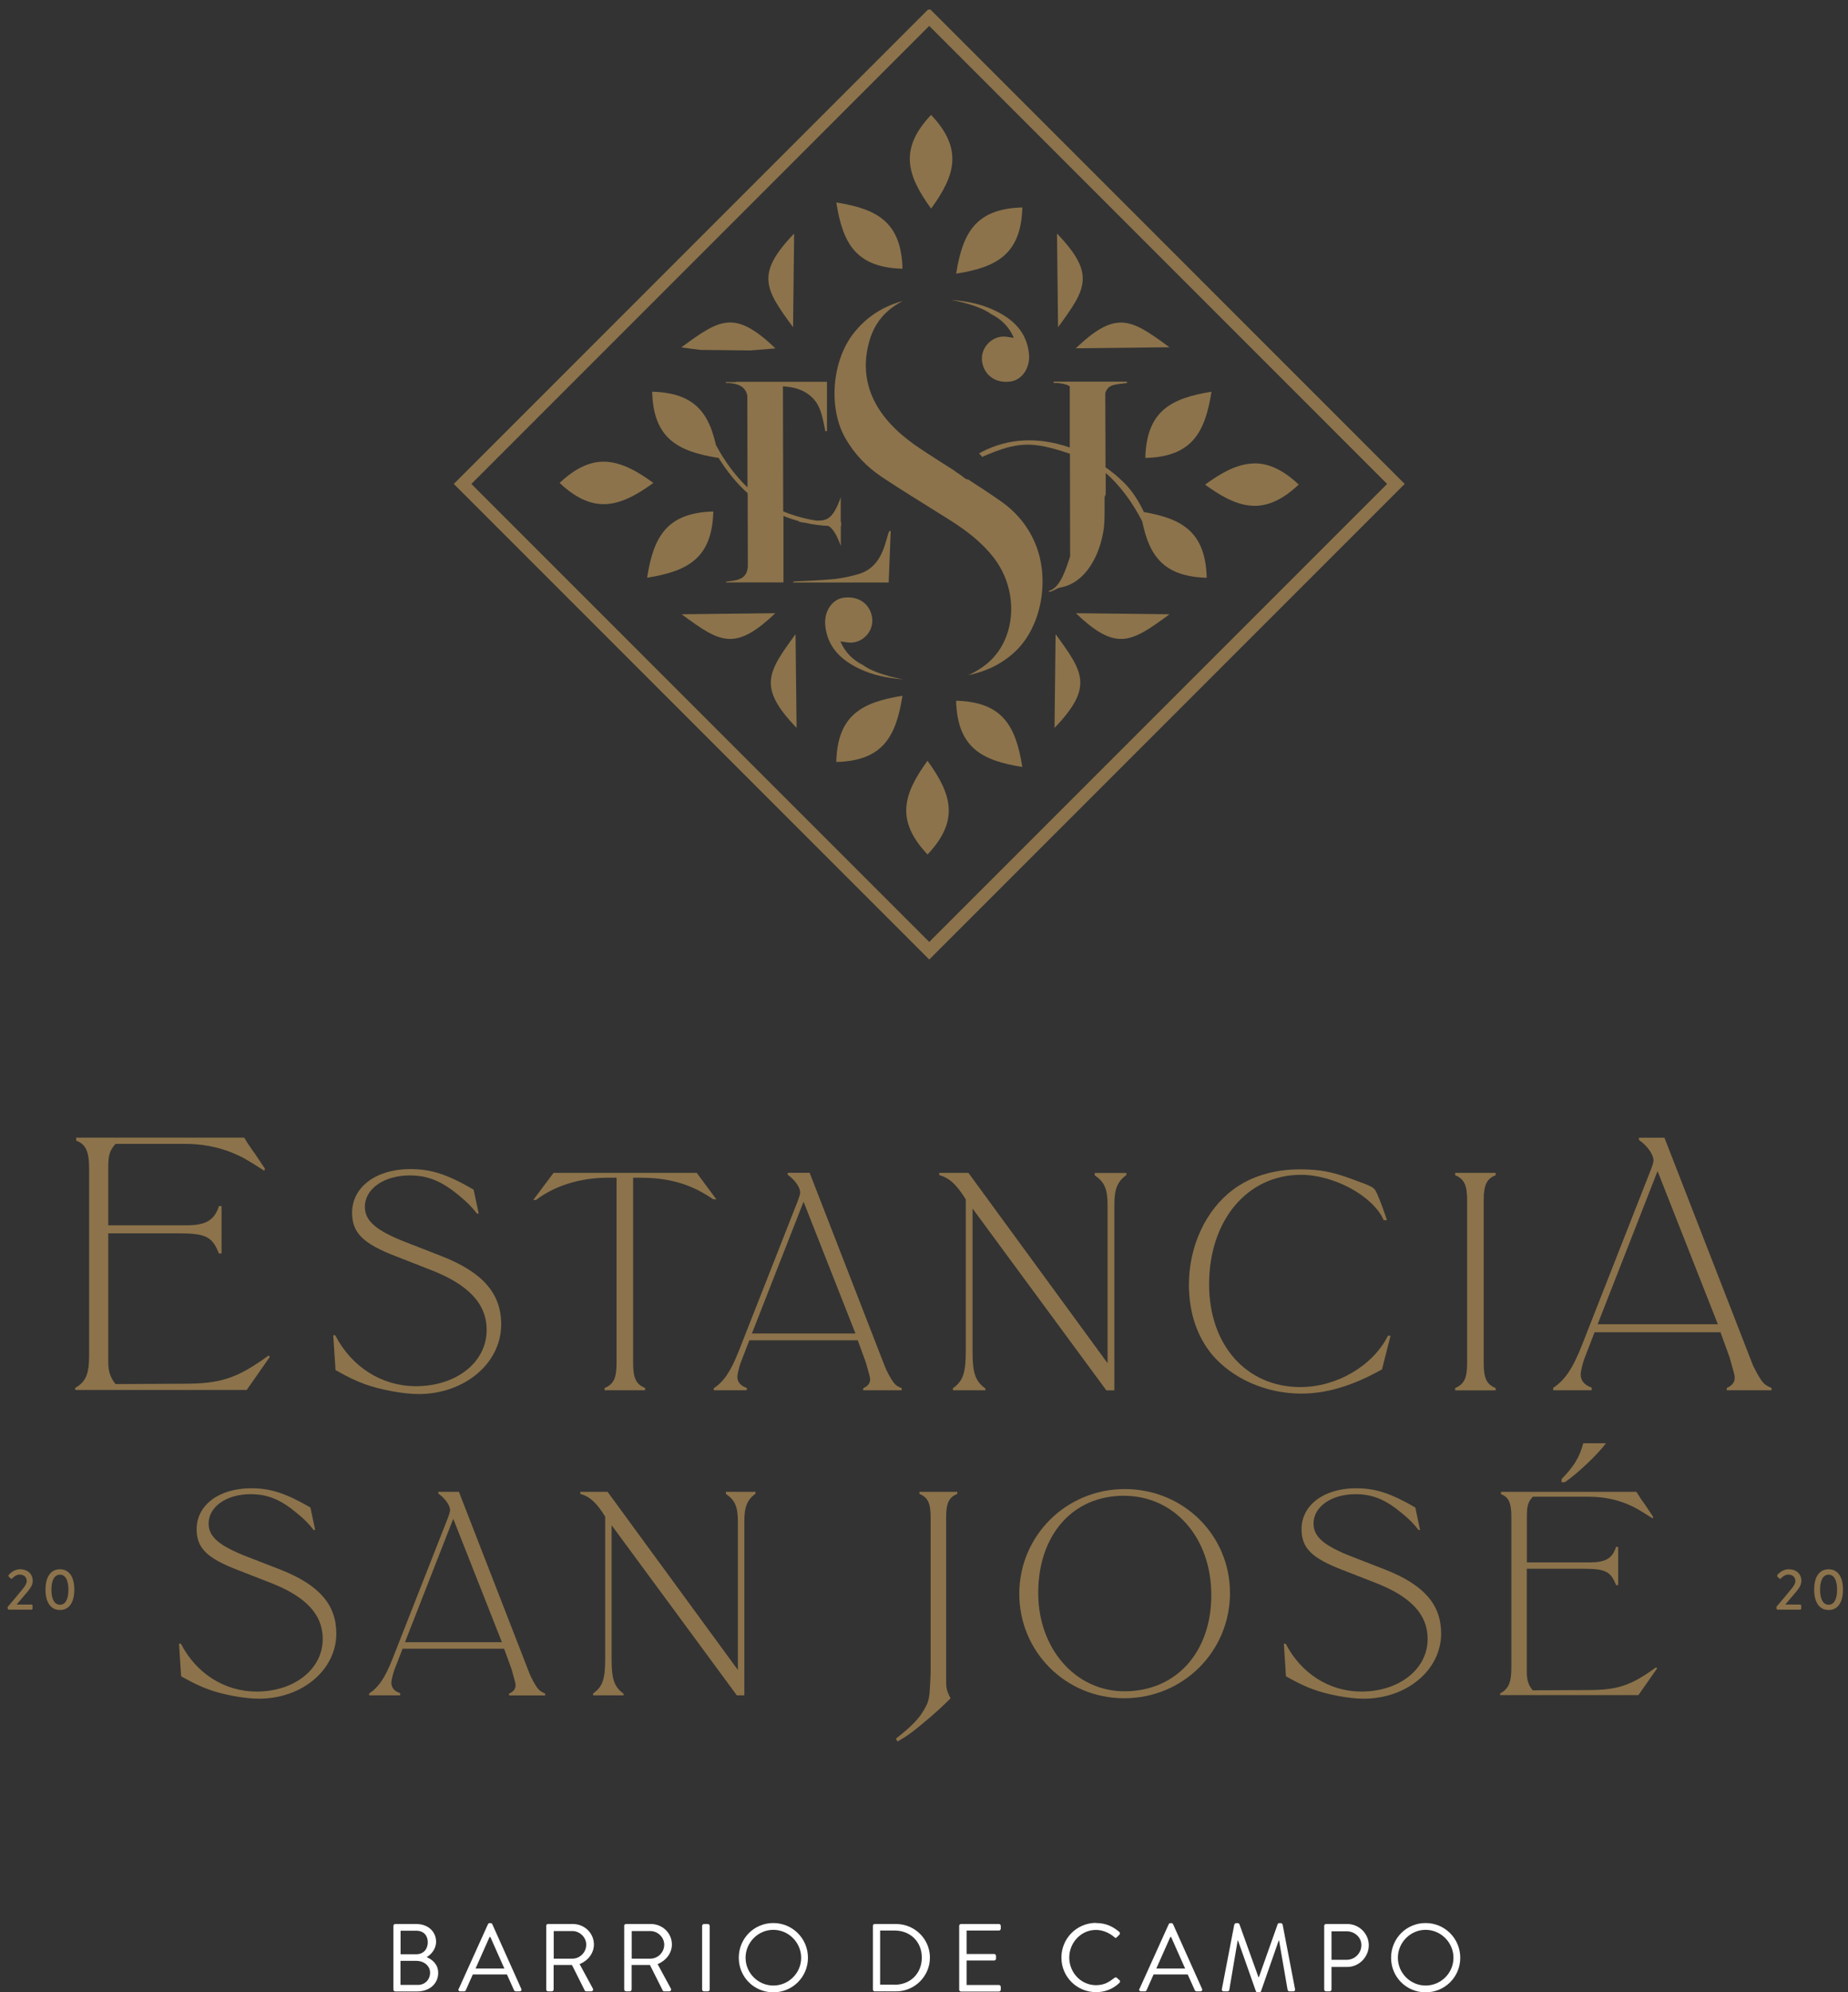 <svg width="180" height="194" viewBox="0 0 180 194" fill="none" xmlns="http://www.w3.org/2000/svg">
<rect x="0" y="0" width="180" height="194" fill="#333333" stroke="none"/>
<g clip-path="url(#clip0_1904_1366)">
<path d="M7.325 135.142C8.355 134.558 8.681 133.82 8.681 131.949V113.812C8.681 112.104 8.355 111.426 7.419 111.065V110.773H23.78C24.037 111.194 24.003 111.125 24.295 111.58L24.518 111.906L24.775 112.258C25.805 113.803 25.582 113.452 25.805 113.803L25.745 114.001C23.934 112.842 23.651 112.679 22.647 112.258C21.23 111.675 19.677 111.383 18.029 111.383H11.256C10.673 112.027 10.544 112.482 10.544 113.735V119.314H18.097C20.063 119.314 20.87 118.833 21.325 117.443H21.582V122.061H21.325C20.681 120.413 20.037 120.095 17.385 120.095H10.544V132.55C10.544 133.554 10.741 134.129 11.256 134.773L17.9 134.739C21.479 134.739 23.093 134.224 26.157 131.992L26.286 132.121L24.029 135.348H7.325V135.125V135.142Z" fill="#8C734B"/>
<path d="M32.647 130.009C34.226 133.091 37.179 134.979 40.509 134.979C44.458 134.979 47.402 132.644 47.402 129.503C47.402 126.945 45.625 125.057 41.848 123.615L38.518 122.31C35.35 121.091 34.295 120.035 34.295 118.087C34.295 115.589 36.629 113.838 39.96 113.838C41.985 113.838 43.548 114.336 46.131 115.838L46.629 118.173H46.458C45.96 117.537 45.539 117.091 44.792 116.482C43.041 115.005 41.685 114.456 39.9 114.456C37.402 114.456 35.539 115.761 35.539 117.512C35.539 118.902 36.646 119.846 39.676 121.014L42.955 122.293C47.007 123.872 48.818 125.932 48.818 128.962C48.818 132.739 45.264 135.743 40.767 135.743C39.29 135.743 37.016 135.323 35.513 134.773C34.681 134.464 33.9 134.104 32.681 133.408L32.458 130.018H32.655L32.647 130.009Z" fill="#8C734B"/>
<path d="M61.667 132.705C61.667 134.181 61.942 134.79 62.835 135.151V135.374H58.886V135.151C59.779 134.79 60.054 134.181 60.054 132.705V114.679H59.221C56.5 114.679 54.028 115.46 52.217 116.842H51.942L53.917 114.207H67.865L69.779 116.791L69.444 116.765C67.358 115.323 65.221 114.679 62.363 114.679H61.667V132.705Z" fill="#8C734B"/>
<path d="M69.522 135.176C70.491 134.541 71.161 133.563 71.942 131.597L77.667 117.039C77.83 116.619 77.942 116.258 77.942 116.121C77.942 115.623 77.41 114.868 76.723 114.396V114.198H78.86L86.191 133.065C86.328 133.451 86.774 134.258 86.998 134.567C87.246 134.902 87.444 135.013 87.83 135.176V135.374H84.079V135.176C84.525 134.979 84.749 134.704 84.749 134.344C84.749 134.146 84.749 134.121 84.525 133.34C84.44 133.031 84.5 133.254 84.328 132.644L83.547 130.507H72.989L72.131 132.73C71.994 133.116 71.856 133.7 71.822 133.983C71.796 134.541 72.097 134.928 72.74 135.151V135.374H69.522V135.176ZM83.324 129.846L78.268 117.014L73.238 129.846H83.324Z" fill="#8C734B"/>
<path d="M91.495 114.207H94.328L107.881 132.739V117.409C107.881 115.769 107.607 115.134 106.628 114.439V114.216H109.71V114.413C108.851 115.048 108.542 115.778 108.542 117.246V135.383H107.761L94.731 117.683V131.657C94.731 133.717 95.006 134.49 95.985 135.211V135.374H92.817V135.177C93.813 134.456 94.07 133.7 94.07 131.511V116.791C93.178 115.349 92.457 114.679 91.487 114.43V114.207H91.495Z" fill="#8C734B"/>
<path d="M134.774 118.816C133.769 116.482 129.967 114.396 126.714 114.396C121.495 114.396 117.77 118.816 117.77 125.065C117.77 130.979 121.409 135.065 126.662 135.065C130.19 135.065 133.718 133.005 135.194 130.061H135.443L134.611 133.34C131.804 134.919 129.246 135.7 126.748 135.7C123.332 135.7 120.053 134.258 118.053 131.898C116.585 130.121 115.804 127.786 115.804 125.091C115.804 121.34 117.443 117.812 120.139 115.812C121.864 114.533 124.113 113.864 126.611 113.864C128.525 113.864 129.692 114.087 131.615 114.782C133.95 115.641 133.838 115.589 134.199 116.396C134.473 117.031 134.808 117.924 135.091 118.816H134.782H134.774Z" fill="#8C734B"/>
<path d="M145.683 114.207V114.43C144.791 114.791 144.516 115.4 144.516 116.877V132.713C144.516 134.19 144.791 134.799 145.683 135.16V135.383H141.735V135.16C142.628 134.773 142.902 134.19 142.902 132.713V116.877C142.902 115.4 142.628 114.816 141.735 114.43V114.207H145.683Z" fill="#8C734B"/>
<path d="M151.28 135.142C152.413 134.404 153.185 133.271 154.087 130.979L160.73 114.07C160.928 113.589 161.057 113.168 161.057 113.005C161.057 112.422 160.447 111.555 159.64 111.005V110.782H162.121L170.644 132.696C170.808 133.151 171.323 134.087 171.58 134.439C171.872 134.825 172.095 134.954 172.55 135.151V135.374H168.19V135.151C168.705 134.928 168.962 134.602 168.962 134.181C168.962 133.958 168.962 133.924 168.705 133.022C168.61 132.67 168.67 132.928 168.481 132.215L167.58 129.726H155.314L154.318 132.31C154.155 132.765 153.992 133.443 153.967 133.76C153.932 134.404 154.293 134.859 155.031 135.117V135.374H151.288V135.151L151.28 135.142ZM167.323 128.945L161.451 114.035L155.615 128.945H167.331H167.323Z" fill="#8C734B"/>
<path d="M17.625 160.06C19.11 162.944 21.866 164.713 24.99 164.713C28.681 164.713 31.436 162.524 31.436 159.588C31.436 157.193 29.771 155.425 26.235 154.078L23.11 152.859C20.149 151.717 19.153 150.73 19.153 148.902C19.153 146.558 21.333 144.919 24.458 144.919C26.355 144.919 27.814 145.391 30.235 146.79L30.698 148.979H30.544C30.08 148.378 29.685 147.966 28.981 147.391C27.342 146.009 26.072 145.494 24.406 145.494C22.063 145.494 20.32 146.713 20.32 148.352C20.32 149.657 21.359 150.541 24.2 151.631L27.273 152.824C31.067 154.309 32.758 156.232 32.758 159.065C32.758 162.601 29.428 165.408 25.213 165.408C23.831 165.408 21.703 165.022 20.295 164.498C19.514 164.215 18.784 163.871 17.642 163.228L17.436 160.052H17.617L17.625 160.06Z" fill="#8C734B"/>
<path d="M35.96 164.901C36.87 164.301 37.496 163.391 38.226 161.545L43.582 147.915C43.736 147.528 43.84 147.185 43.84 147.056C43.84 146.584 43.342 145.889 42.698 145.442V145.262H44.698L51.565 162.927C51.693 163.288 52.114 164.043 52.32 164.335C52.552 164.644 52.732 164.747 53.101 164.91V165.09H49.59V164.91C50.002 164.73 50.217 164.464 50.217 164.129C50.217 163.949 50.217 163.923 50.011 163.193C49.934 162.91 49.985 163.116 49.831 162.541L49.101 160.541H39.213L38.406 162.618C38.277 162.979 38.149 163.528 38.123 163.786C38.097 164.309 38.38 164.67 38.981 164.876V165.082H35.96V164.901ZM48.887 159.906L44.148 147.889L39.445 159.906H48.887Z" fill="#8C734B"/>
<path d="M56.526 145.262H59.178L71.873 162.61V148.249C71.873 146.713 71.616 146.112 70.706 145.468V145.262H73.59V145.442C72.783 146.043 72.5 146.713 72.5 148.095V165.082H71.77L59.573 148.515V161.597C59.573 163.519 59.831 164.249 60.74 164.927V165.082H57.771V164.901C58.706 164.223 58.947 163.519 58.947 161.468V147.683C58.114 146.327 57.436 145.709 56.526 145.468V145.262Z" fill="#8C734B"/>
<path d="M87.264 169.296C88.774 168.129 89.607 167.27 90.07 166.361C90.465 165.682 90.534 165.322 90.594 164.017C90.62 163.442 90.646 163.004 90.646 162.773V147.76C90.646 146.378 90.388 145.812 89.555 145.468V145.262H93.246V145.468C92.414 145.803 92.156 146.378 92.156 147.76V163.416C92.156 164.378 92.182 164.532 92.491 165.185C92.517 165.21 92.543 165.288 92.594 165.365C91.787 166.172 91.032 166.876 89.736 167.94C88.671 168.824 88.277 169.082 87.418 169.579L87.264 169.296Z" fill="#8C734B"/>
<path d="M119.804 155.116C119.804 160.816 115.229 165.365 109.504 165.365C103.778 165.365 99.281 160.816 99.281 155.193C99.281 149.571 103.83 144.996 109.555 144.996C115.28 144.996 119.804 149.494 119.804 155.116ZM101.126 155.116C101.126 160.55 104.766 164.687 109.529 164.687C114.551 164.687 117.984 160.893 117.984 155.322C117.984 149.751 114.422 145.648 109.452 145.648C104.482 145.648 101.126 149.468 101.126 155.116Z" fill="#8C734B"/>
<path d="M125.237 160.06C126.722 162.944 129.478 164.713 132.602 164.713C136.293 164.713 139.057 162.524 139.057 159.588C139.057 157.193 137.392 155.425 133.855 154.078L130.731 152.859C127.761 151.717 126.774 150.73 126.774 148.902C126.774 146.558 128.954 144.919 132.078 144.919C133.975 144.919 135.435 145.391 137.855 146.79L138.319 148.979H138.164C137.701 148.378 137.306 147.966 136.602 147.391C134.963 146.009 133.692 145.494 132.027 145.494C129.684 145.494 127.941 146.713 127.941 148.352C127.941 149.657 128.98 150.541 131.821 151.631L134.885 152.824C138.688 154.309 140.37 156.232 140.37 159.065C140.37 162.601 137.04 165.408 132.825 165.408C131.443 165.408 129.315 165.022 127.907 164.498C127.126 164.215 126.396 163.871 125.255 163.228L125.049 160.052H125.229L125.237 160.06Z" fill="#8C734B"/>
<path d="M146.121 164.901C146.954 164.429 147.211 163.837 147.211 162.326V147.709C147.211 146.327 146.954 145.786 146.198 145.494V145.262H159.391C159.597 145.597 159.572 145.546 159.803 145.915L159.984 146.172L160.19 146.455C161.022 147.7 160.842 147.417 161.022 147.7L160.971 147.854C159.512 146.919 159.28 146.79 158.473 146.447C157.331 145.975 156.078 145.743 154.756 145.743H149.297C148.834 146.267 148.722 146.627 148.722 147.64V152.138H154.808C156.396 152.138 157.048 151.751 157.409 150.627H157.615V154.344H157.409C156.885 153.013 156.37 152.756 154.233 152.756H148.713V162.798C148.713 163.605 148.868 164.069 149.289 164.592L154.645 164.567C157.529 164.567 158.833 164.155 161.306 162.352L161.409 162.455L159.589 165.056H146.113V164.876L146.121 164.901ZM152.104 144.018C153.297 142.799 153.846 141.915 154.215 140.533H156.43C155.597 141.649 153.649 143.494 152.422 144.327H152.087L152.113 144.018H152.104Z" fill="#8C734B"/>
<path d="M0.75 156.464C1.171 155.983 1.763 155.271 2.175 154.764C2.458 154.447 2.604 154.163 2.604 153.94C2.604 153.648 2.407 153.322 1.909 153.322C1.6 153.322 1.342 153.537 1.188 153.7C1.145 153.743 1.085 153.743 1.033 153.7L0.844 153.511C0.844 153.511 0.802 153.408 0.844 153.365C0.844 153.365 1.265 152.807 1.943 152.807C2.759 152.807 3.188 153.322 3.188 153.923C3.188 154.361 2.947 154.661 2.647 155.03C2.347 155.391 1.952 155.854 1.617 156.241H3.068C3.128 156.241 3.171 156.292 3.171 156.352V156.627C3.171 156.687 3.119 156.738 3.068 156.738H0.853C0.793 156.738 0.75 156.687 0.75 156.627V156.481V156.464Z" fill="#8C734B"/>
<path d="M4.432 154.79C4.432 153.545 4.939 152.807 5.84 152.807C6.741 152.807 7.239 153.554 7.239 154.79C7.239 156.026 6.733 156.773 5.84 156.773C4.947 156.773 4.432 156.026 4.432 154.79ZM6.664 154.79C6.664 153.863 6.364 153.331 5.84 153.331C5.316 153.331 5.007 153.863 5.007 154.79C5.007 155.717 5.308 156.258 5.84 156.258C6.372 156.258 6.664 155.734 6.664 154.79Z" fill="#8C734B"/>
<path d="M173.022 156.464C173.443 155.983 174.035 155.271 174.447 154.764C174.73 154.447 174.876 154.163 174.876 153.94C174.876 153.648 174.679 153.322 174.181 153.322C173.872 153.322 173.614 153.537 173.46 153.7C173.417 153.743 173.357 153.743 173.305 153.7L173.116 153.511C173.116 153.511 173.074 153.408 173.116 153.365C173.116 153.365 173.537 152.807 174.215 152.807C175.031 152.807 175.46 153.322 175.46 153.923C175.46 154.361 175.219 154.661 174.919 155.03C174.619 155.391 174.224 155.854 173.889 156.241H175.34C175.4 156.241 175.443 156.292 175.443 156.352V156.627C175.443 156.687 175.391 156.738 175.34 156.738H173.142C173.082 156.738 173.039 156.687 173.039 156.627V156.481L173.022 156.464Z" fill="#8C734B"/>
<path d="M176.704 154.79C176.704 153.545 177.211 152.807 178.112 152.807C179.013 152.807 179.511 153.554 179.511 154.79C179.511 156.026 179.005 156.773 178.112 156.773C177.219 156.773 176.704 156.026 176.704 154.79ZM178.936 154.79C178.936 153.863 178.636 153.331 178.112 153.331C177.589 153.331 177.28 153.863 177.28 154.79C177.28 155.717 177.58 156.258 178.112 156.258C178.644 156.258 178.936 155.734 178.936 154.79Z" fill="#8C734B"/>
<path d="M90.51 1.667L45.055 47.122L90.51 92.576L135.964 47.122L90.51 1.667Z" stroke="#8C734B" stroke-width="1.21" stroke-miterlimit="10"/>
<path fill-rule="evenodd" clip-rule="evenodd" d="M86.534 51.907C86.414 52.302 86.311 52.706 86.182 53.101C85.77 54.38 85.066 55.435 83.736 55.864C82.92 56.122 82.062 56.294 81.204 56.388C79.951 56.517 78.689 56.543 77.436 56.611C77.367 56.611 77.307 56.646 77.247 56.663C77.247 56.68 77.247 56.706 77.255 56.723H86.56C86.629 55.041 86.689 53.384 86.757 51.727C86.714 51.719 86.68 51.702 86.637 51.693C86.603 51.761 86.56 51.839 86.543 51.907H86.534Z" fill="#8C734B"/>
<path fill-rule="evenodd" clip-rule="evenodd" d="M113.907 33.813C111.924 32.362 110.602 31.41 109.178 31.41C107.933 31.41 106.611 32.165 104.783 33.916L113.907 33.813Z" fill="#8C734B"/>
<path fill-rule="evenodd" clip-rule="evenodd" d="M102.954 22.741L103.057 31.865C105.761 28.157 106.774 26.715 102.954 22.741Z" fill="#8C734B"/>
<path fill-rule="evenodd" clip-rule="evenodd" d="M66.388 59.813C68.371 61.264 69.702 62.216 71.118 62.216C72.363 62.216 73.684 61.461 75.521 59.71L66.388 59.813Z" fill="#8C734B"/>
<path fill-rule="evenodd" clip-rule="evenodd" d="M77.59 70.877L77.487 61.753C74.783 65.461 73.77 66.903 77.59 70.877Z" fill="#8C734B"/>
<path fill-rule="evenodd" clip-rule="evenodd" d="M73.015 34.131L75.53 33.925C73.693 32.157 72.363 31.401 71.118 31.401C69.693 31.401 68.363 32.363 66.354 33.831L68.225 34.071L73.015 34.122V34.131Z" fill="#8C734B"/>
<path fill-rule="evenodd" clip-rule="evenodd" d="M77.35 22.741C73.53 26.724 74.543 28.166 77.247 31.865L77.35 22.741Z" fill="#8C734B"/>
<path fill-rule="evenodd" clip-rule="evenodd" d="M109.186 62.216C110.602 62.216 111.933 61.264 113.916 59.813L104.791 59.71C106.62 61.461 107.941 62.216 109.195 62.216H109.186Z" fill="#8C734B"/>
<path fill-rule="evenodd" clip-rule="evenodd" d="M102.714 70.877C106.534 66.894 105.521 65.452 102.817 61.753L102.714 70.877Z" fill="#8C734B"/>
<path fill-rule="evenodd" clip-rule="evenodd" d="M63.616 47.006C62.208 45.985 60.535 44.955 58.801 44.955C57.384 44.955 55.985 45.633 54.509 47.023C55.977 48.414 57.384 49.092 58.801 49.092C60.535 49.092 62.208 48.062 63.616 47.04V47.015V47.006Z" fill="#8C734B"/>
<path fill-rule="evenodd" clip-rule="evenodd" d="M69.479 49.805C64.947 49.933 63.659 52.26 63.032 56.234L63.05 56.251C67.024 55.616 69.358 54.337 69.479 49.805Z" fill="#8C734B"/>
<path fill-rule="evenodd" clip-rule="evenodd" d="M122.207 45.126C120.473 45.126 118.8 46.156 117.392 47.178V47.203C118.8 48.225 120.473 49.255 122.207 49.255C123.624 49.255 125.023 48.577 126.499 47.186C125.031 45.796 123.624 45.118 122.207 45.118V45.126Z" fill="#8C734B"/>
<path fill-rule="evenodd" clip-rule="evenodd" d="M111.426 49.873C110.92 48.809 110.311 47.831 109.521 47.041C108.946 46.466 108.328 45.951 107.684 45.504L107.658 38.294C107.761 37.899 108.01 37.616 108.439 37.496C108.869 37.384 109.323 37.359 109.77 37.298V37.161H102.637C102.637 37.204 102.637 37.256 102.637 37.298C102.766 37.298 102.903 37.29 103.032 37.298C103.512 37.341 103.907 37.427 104.199 37.616V43.573C101.109 42.517 98.225 42.655 95.615 44.011C95.59 44.019 95.504 44.08 95.358 44.157C95.478 44.26 95.581 44.363 95.658 44.492C99.16 42.964 100.525 42.947 104.216 44.182L104.233 54.174C103.89 55.187 103.341 57.178 102.225 57.521C102.182 57.53 102.156 57.59 102.122 57.624C102.525 57.65 102.894 57.272 103.263 57.212C105.298 56.878 106.62 54.92 107.195 52.929C107.538 51.736 107.59 51.006 107.59 49.779C107.59 49.316 107.59 48.852 107.59 48.388L107.701 48.139V46.054C109.057 47.238 110.25 48.826 111.255 50.758C111.95 54.165 113.366 56.139 117.538 56.26C117.418 51.856 115.212 50.517 111.444 49.865L111.426 49.873Z" fill="#8C734B"/>
<path fill-rule="evenodd" clip-rule="evenodd" d="M81.908 50.792H81.89V48.414C81.152 50.543 80.534 50.706 79.547 50.697C78.654 50.569 77.745 50.337 76.817 50.002C76.637 49.933 76.457 49.865 76.285 49.788L76.26 37.616C76.406 37.633 76.543 37.642 76.689 37.659C77.573 37.753 78.423 38.045 79.092 38.689C79.71 39.273 79.959 40.036 80.148 40.826C80.242 41.212 80.311 41.599 80.388 41.985C80.44 41.985 80.5 41.985 80.551 41.985C80.551 40.38 80.551 38.783 80.551 37.178H71.702V37.204H70.697C70.697 37.204 70.697 37.273 70.697 37.298C70.818 37.298 70.946 37.29 71.067 37.298C72.079 37.401 72.62 37.728 72.792 38.526L72.809 47.461C71.65 46.354 70.612 44.972 69.728 43.324C69.453 42.088 69.067 41.058 68.474 40.243C67.513 38.938 66.011 38.208 63.522 38.14C63.642 42.672 65.977 43.951 69.951 44.586L69.968 44.569V44.551C70.818 45.916 71.77 47.084 72.826 48.028L72.843 55.178C72.766 56.011 72.354 56.405 71.436 56.543C71.195 56.577 70.955 56.611 70.715 56.637C70.715 56.663 70.715 56.689 70.715 56.714H72.843H75.118H75.642H76.311V50.234C76.431 50.285 76.56 50.345 76.689 50.388C77.084 50.534 77.478 50.654 77.873 50.766C77.839 50.766 77.796 50.775 77.753 50.783C78.002 50.843 78.234 50.886 78.457 50.912C79.212 51.084 79.968 51.178 80.697 51.212C81.118 51.478 81.487 52.028 81.899 53.169V51.195C81.899 51.195 81.925 51.195 81.942 51.195C81.933 51.066 81.925 50.929 81.916 50.8L81.908 50.792Z" fill="#8C734B"/>
<path fill-rule="evenodd" clip-rule="evenodd" d="M89.289 48.62C89.573 48.8 89.856 48.972 90.139 49.152C90.903 49.624 91.667 50.105 92.431 50.586C93.95 51.547 95.53 52.672 96.817 54.337C98.474 56.483 98.954 59.453 98.036 61.907C97.401 63.607 96.276 64.8 94.483 65.667C94.422 65.693 94.362 65.727 94.302 65.753C96.139 65.358 97.598 64.629 98.843 63.478C101.418 61.101 102.302 56.483 100.851 52.963C100.165 51.29 99.032 49.891 97.487 48.809C96.457 48.088 95.401 47.393 94.345 46.715C94.208 46.689 94.07 46.646 93.967 46.56C93.693 46.346 93.418 46.139 93.126 45.959C93.049 45.916 92.989 45.856 92.92 45.805C92.783 45.719 92.646 45.633 92.508 45.539C91.976 45.204 91.444 44.869 90.92 44.526C89.255 43.461 87.53 42.354 86.139 40.577C84.44 38.406 83.933 35.959 84.646 33.324C85.126 31.53 86.182 30.226 87.873 29.341C87.89 29.333 87.916 29.324 87.933 29.307C85.942 29.848 84.38 30.887 83.144 32.449C81.023 35.153 80.663 39.736 82.337 42.663C83.204 44.182 84.405 45.453 85.899 46.449C86.886 47.109 87.89 47.745 88.886 48.371" fill="#8C734B"/>
<path fill-rule="evenodd" clip-rule="evenodd" d="M111.555 44.594C116.087 44.474 117.366 42.139 118.001 38.165L117.984 38.148C114.01 38.783 111.675 40.062 111.555 44.594Z" fill="#8C734B"/>
<path fill-rule="evenodd" clip-rule="evenodd" d="M90.706 20.294C93.066 17.041 93.813 14.483 90.689 11.187C87.573 14.483 88.311 17.032 90.68 20.294H90.706Z" fill="#8C734B"/>
<path fill-rule="evenodd" clip-rule="evenodd" d="M99.581 20.2C95.049 20.32 93.77 22.655 93.135 26.629L93.152 26.646C97.126 26.011 99.452 24.732 99.581 20.2Z" fill="#8C734B"/>
<path fill-rule="evenodd" clip-rule="evenodd" d="M87.907 26.166C87.787 21.633 85.453 20.354 81.478 19.719L81.461 19.736C82.096 23.711 83.375 26.045 87.907 26.166Z" fill="#8C734B"/>
<path fill-rule="evenodd" clip-rule="evenodd" d="M90.328 74.096C87.968 77.349 87.221 79.907 90.345 83.203C93.461 79.907 92.714 77.358 90.354 74.096H90.328Z" fill="#8C734B"/>
<path fill-rule="evenodd" clip-rule="evenodd" d="M81.453 74.199C85.985 74.079 87.264 71.744 87.899 67.77L87.882 67.753C83.907 68.388 81.573 69.667 81.453 74.199Z" fill="#8C734B"/>
<path fill-rule="evenodd" clip-rule="evenodd" d="M93.126 68.233C93.255 72.766 95.581 74.044 99.555 74.68L99.573 74.662C98.937 70.688 97.658 68.354 93.126 68.233Z" fill="#8C734B"/>
<path fill-rule="evenodd" clip-rule="evenodd" d="M96.56 30.595C97.513 31.084 98.276 31.788 98.749 32.895C98.422 32.843 98.199 32.809 97.976 32.783C96.603 32.646 95.427 33.916 95.667 35.273C95.899 36.577 97.006 37.341 98.414 37.153C99.564 36.998 100.354 35.805 100.225 34.474C100.027 32.389 98.749 31.135 96.989 30.277C95.615 29.599 94.131 29.316 92.611 29.204C92.611 29.204 95.221 29.616 96.551 30.595H96.56Z" fill="#8C734B"/>
<path fill-rule="evenodd" clip-rule="evenodd" d="M84.045 64.757C83.092 64.268 82.337 63.564 81.856 62.457C82.182 62.5 82.405 62.543 82.629 62.568C84.002 62.706 85.178 61.444 84.938 60.079C84.714 58.775 83.599 58.011 82.191 58.199C81.041 58.345 80.251 59.547 80.38 60.877C80.577 62.963 81.856 64.216 83.616 65.075C84.989 65.753 86.474 66.036 87.993 66.148C87.993 66.148 85.384 65.736 84.053 64.757H84.045Z" fill="#8C734B"/>
<path d="M38.32 187.528C38.32 187.433 38.398 187.348 38.501 187.348H40.552C41.694 187.348 42.475 188.086 42.475 189.073C42.475 189.794 41.994 190.318 41.556 190.575C42.054 190.781 42.681 191.236 42.681 192.103C42.681 193.15 41.848 193.914 40.638 193.914H38.501C38.398 193.914 38.32 193.828 38.32 193.734V187.536V187.528ZM40.706 193.279C41.393 193.279 41.891 192.764 41.891 192.086C41.891 191.408 41.282 190.936 40.552 190.936H39.007V193.279H40.715H40.706ZM40.543 190.292C41.264 190.292 41.668 189.777 41.668 189.124C41.668 188.472 41.264 188 40.543 188H39.016V190.292H40.543Z" fill="white"/>
<path d="M44.681 193.665L47.53 187.365C47.556 187.305 47.608 187.262 47.694 187.262H47.788C47.874 187.262 47.917 187.305 47.951 187.365L50.775 193.665C50.835 193.785 50.758 193.905 50.612 193.905H50.234C50.148 193.905 50.097 193.845 50.071 193.802L49.376 192.257H46.054L45.367 193.802C45.35 193.845 45.29 193.905 45.204 193.905H44.827C44.689 193.905 44.612 193.785 44.663 193.665H44.681ZM49.127 191.682C48.663 190.661 48.217 189.631 47.762 188.609H47.685L46.32 191.682H49.127Z" fill="white"/>
<path d="M53.196 187.528C53.196 187.433 53.273 187.348 53.376 187.348H55.805C56.929 187.348 57.848 188.232 57.848 189.339C57.848 190.197 57.273 190.918 56.457 191.253L57.745 193.631C57.813 193.751 57.745 193.906 57.582 193.906H57.101C57.015 193.906 56.972 193.863 56.955 193.82L55.711 191.339H53.925V193.725C53.925 193.82 53.839 193.906 53.745 193.906H53.384C53.281 193.906 53.204 193.82 53.204 193.725V187.528H53.196ZM55.754 190.721C56.474 190.721 57.101 190.12 57.101 189.356C57.101 188.644 56.474 188.034 55.754 188.034H53.934V190.721H55.754Z" fill="white"/>
<path d="M60.792 187.528C60.792 187.433 60.869 187.348 60.972 187.348H63.401C64.526 187.348 65.444 188.232 65.444 189.339C65.444 190.197 64.869 190.918 64.054 191.253L65.341 193.631C65.41 193.751 65.341 193.906 65.178 193.906H64.698C64.612 193.906 64.569 193.863 64.552 193.82L63.307 191.339H61.522V193.725C61.522 193.82 61.436 193.906 61.341 193.906H60.981C60.878 193.906 60.801 193.82 60.801 193.725V187.528H60.792ZM63.35 190.721C64.071 190.721 64.698 190.12 64.698 189.356C64.698 188.644 64.071 188.034 63.35 188.034H61.53V190.721H63.35Z" fill="white"/>
<path d="M68.388 187.528C68.388 187.433 68.474 187.348 68.569 187.348H68.946C69.041 187.348 69.127 187.433 69.127 187.528V193.725C69.127 193.82 69.041 193.906 68.946 193.906H68.569C68.474 193.906 68.388 193.82 68.388 193.725V187.528Z" fill="white"/>
<path d="M75.324 187.253C77.195 187.253 78.697 188.764 78.697 190.635C78.697 192.506 77.195 194 75.324 194C73.453 194 71.959 192.515 71.959 190.635C71.959 188.755 73.444 187.253 75.324 187.253ZM75.324 193.339C76.817 193.339 78.036 192.12 78.036 190.635C78.036 189.15 76.809 187.914 75.324 187.914C73.839 187.914 72.62 189.15 72.62 190.635C72.62 192.12 73.839 193.339 75.324 193.339Z" fill="white"/>
<path d="M85.023 187.528C85.023 187.433 85.101 187.348 85.195 187.348H87.289C89.101 187.348 90.577 188.815 90.577 190.618C90.577 192.421 89.101 193.906 87.289 193.906H85.195C85.101 193.906 85.023 193.82 85.023 193.725V187.528ZM87.135 193.262C88.671 193.262 89.787 192.163 89.787 190.618C89.787 189.073 88.671 187.983 87.135 187.983H85.727V193.253H87.135V193.262Z" fill="white"/>
<path d="M93.427 187.528C93.427 187.433 93.504 187.348 93.607 187.348H97.298C97.401 187.348 97.478 187.433 97.478 187.528V187.803C97.478 187.897 97.401 187.983 97.298 187.983H94.148V190.266H96.834C96.929 190.266 97.015 190.352 97.015 190.446V190.721C97.015 190.824 96.929 190.901 96.834 190.901H94.148V193.287H97.298C97.401 193.287 97.478 193.373 97.478 193.468V193.742C97.478 193.837 97.401 193.923 97.298 193.923H93.607C93.504 193.923 93.427 193.837 93.427 193.742V187.545V187.528Z" fill="white"/>
<path d="M106.757 187.253C107.701 187.253 108.388 187.579 109.023 188.12C109.1 188.197 109.109 188.309 109.032 188.386L108.783 188.635C108.705 188.729 108.637 188.721 108.542 188.626C108.053 188.206 107.392 187.923 106.757 187.923C105.281 187.923 104.148 189.167 104.148 190.618C104.148 192.068 105.281 193.304 106.757 193.304C107.572 193.304 108.045 192.978 108.542 192.601C108.637 192.523 108.714 192.532 108.766 192.575L109.049 192.824C109.126 192.884 109.109 193.013 109.04 193.073C108.405 193.691 107.598 193.983 106.766 193.983C104.894 193.983 103.384 192.498 103.384 190.618C103.384 188.738 104.894 187.236 106.766 187.236L106.757 187.253Z" fill="white"/>
<path d="M110.989 193.665L113.838 187.365C113.864 187.305 113.916 187.262 114.001 187.262H114.096C114.182 187.262 114.225 187.305 114.259 187.365L117.083 193.665C117.143 193.785 117.066 193.905 116.92 193.905H116.542C116.456 193.905 116.405 193.845 116.379 193.802L115.684 192.257H112.362L111.675 193.802C111.658 193.845 111.598 193.905 111.512 193.905H111.135C110.997 193.905 110.92 193.785 110.971 193.665H110.989ZM115.435 191.682C114.971 190.661 114.525 189.631 114.07 188.609H113.993L112.628 191.682H115.435Z" fill="white"/>
<path d="M120.242 187.39C120.259 187.313 120.336 187.262 120.413 187.262H120.559C120.628 187.262 120.697 187.305 120.722 187.365L122.576 192.523H122.619L124.448 187.365C124.465 187.305 124.542 187.262 124.611 187.262H124.757C124.834 187.262 124.903 187.322 124.928 187.39L126.139 193.682C126.164 193.811 126.113 193.905 125.967 193.905H125.589C125.512 193.905 125.443 193.837 125.418 193.777L124.585 188.953H124.551L122.825 193.897C122.808 193.957 122.722 194 122.662 194H122.491C122.431 194 122.353 193.957 122.328 193.897L120.585 188.953H120.551L119.735 193.777C119.727 193.845 119.641 193.905 119.564 193.905H119.186C119.049 193.905 118.989 193.811 119.014 193.682L120.225 187.39H120.242Z" fill="white"/>
<path d="M128.98 187.528C128.98 187.433 129.057 187.348 129.16 187.348H131.229C132.379 187.348 133.323 188.283 133.323 189.416C133.323 190.549 132.379 191.528 131.237 191.528H129.692V193.725C129.692 193.82 129.606 193.906 129.512 193.906H129.16C129.057 193.906 128.98 193.82 128.98 193.725V187.528ZM131.177 190.833C131.941 190.833 132.602 190.206 132.602 189.399C132.602 188.644 131.95 188.06 131.177 188.06H129.692V190.833H131.177Z" fill="white"/>
<path d="M138.859 187.253C140.731 187.253 142.233 188.764 142.233 190.635C142.233 192.506 140.731 194 138.859 194C136.988 194 135.495 192.515 135.495 190.635C135.495 188.755 136.98 187.253 138.859 187.253ZM138.859 193.339C140.353 193.339 141.572 192.12 141.572 190.635C141.572 189.15 140.344 187.914 138.859 187.914C137.375 187.914 136.156 189.15 136.156 190.635C136.156 192.12 137.375 193.339 138.859 193.339Z" fill="white"/>
</g>
<defs>
<clipPath id="clip0_1904_1366">
<rect width="178.761" height="193.07" fill="white" transform="translate(0.75 0.93)"/>
</clipPath>
</defs>
</svg>
